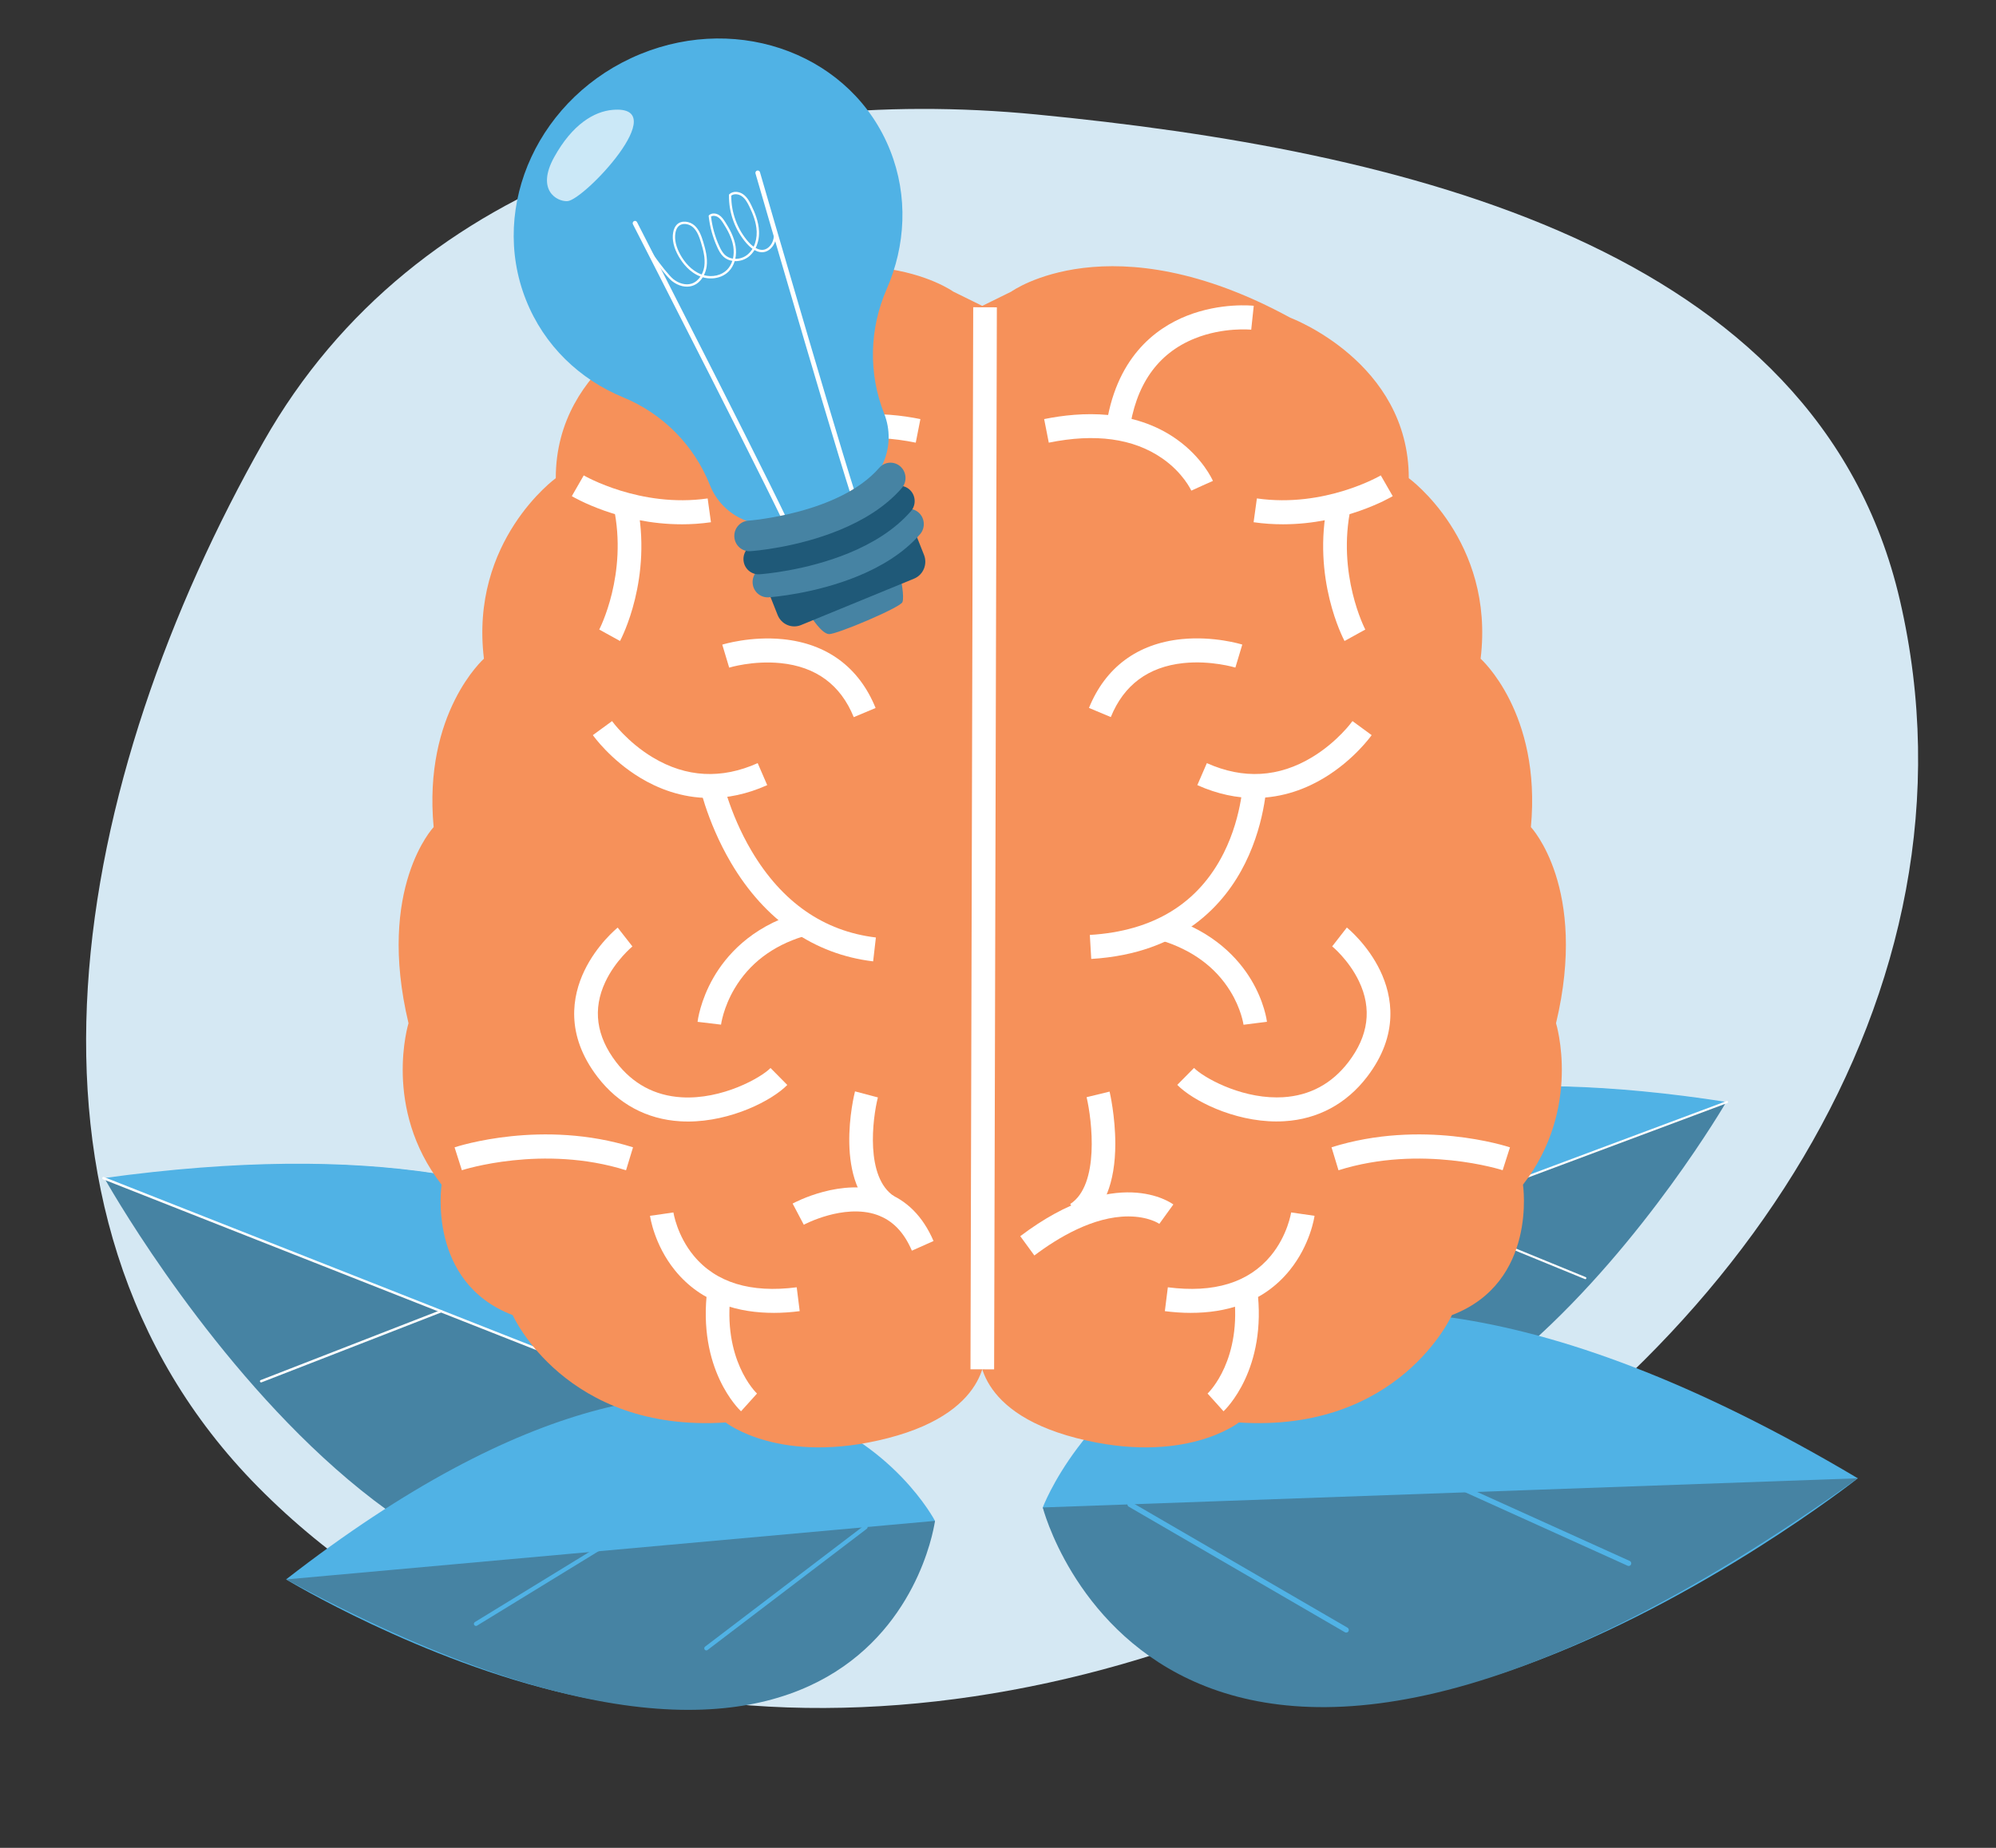 <svg xmlns="http://www.w3.org/2000/svg" width="108" height="100" viewBox="0 0 108 100" fill="none"><rect x="0" y="0" width="108" height="100" fill="#333333" stroke="none"/><path fill-rule="evenodd" clip-rule="evenodd" d="M56.075 6.194C75.748 8.105 98.356 13.269 102.802 32.489C107.737 53.815 93.487 74.136 74.204 84.549C54.638 95.115 29.587 96.283 13.958 80.467C-0.716 65.617 3.979 42.034 14.266 23.893C22.509 9.358 39.413 4.577 56.075 6.194Z" fill="#D5E8F3"></path><g clip-path="url(#clip0_538_27842)"><path d="M60.708 74.176C60.708 74.176 60.441 54.511 93.386 59.666C93.386 59.666 75.92 89.734 60.708 74.176Z" fill="#4683A3"></path><path d="M93.447 59.639L61.097 71.728C62.288 66.642 67.815 55.628 93.447 59.639Z" fill="#50B2E5"></path><path d="M62.435 71.268C62.424 71.261 62.415 71.251 62.41 71.238C62.399 71.208 62.414 71.175 62.443 71.165L93.427 59.585C93.456 59.575 93.489 59.59 93.499 59.619C93.51 59.649 93.495 59.682 93.466 59.692L62.481 71.272C62.465 71.278 62.448 71.275 62.434 71.268H62.435Z" fill="white"></path><path d="M77.244 65.732C77.22 65.718 77.209 65.688 77.22 65.661C77.232 65.632 77.264 65.617 77.293 65.629L85.799 69.114C85.828 69.124 85.841 69.159 85.83 69.189C85.818 69.218 85.786 69.232 85.757 69.22L77.251 65.735C77.251 65.735 77.247 65.733 77.244 65.732Z" fill="white"></path><path d="M70.607 68.213C70.607 68.213 70.6 68.209 70.598 68.206C70.575 68.185 70.572 68.15 70.593 68.126L76.507 61.223C76.528 61.199 76.564 61.196 76.586 61.217C76.61 61.238 76.612 61.274 76.592 61.298L70.677 68.201C70.659 68.222 70.63 68.226 70.607 68.213V68.213Z" fill="white"></path><path d="M56.422 81.58C56.422 81.58 64.907 58.822 100.523 80.001C100.523 80.001 66.975 106.527 56.422 81.58Z" fill="#50B2E5"></path><path d="M100.523 80L56.422 81.579C56.422 81.579 62.879 106.913 100.523 80Z" fill="#4683A3"></path><path d="M88.086 84.74C88.08 84.738 88.075 84.736 88.069 84.733L78.765 80.525C78.695 80.493 78.663 80.409 78.695 80.338C78.726 80.266 78.809 80.235 78.879 80.266L88.183 84.474C88.253 84.506 88.285 84.59 88.253 84.661C88.225 84.727 88.152 84.76 88.086 84.74Z" fill="#50B2E5"></path><path d="M72.802 88.345C72.792 88.342 72.781 88.338 72.772 88.333L61.071 81.535C61.004 81.496 60.981 81.41 61.019 81.341C61.057 81.273 61.141 81.249 61.209 81.288L72.912 88.086C72.978 88.125 73.002 88.212 72.964 88.28C72.93 88.339 72.863 88.364 72.802 88.346L72.802 88.345Z" fill="#50B2E5"></path><path d="M42.526 80.953C42.526 80.953 43.219 58.605 5.667 63.788C5.667 63.788 24.926 98.326 42.526 80.953Z" fill="#4683A3"></path><path d="M5.598 63.757L42.134 78.164C40.881 72.357 34.816 59.724 5.598 63.757Z" fill="#50B2E5"></path><path d="M40.621 77.612C40.634 77.605 40.644 77.593 40.65 77.578C40.663 77.545 40.646 77.507 40.614 77.494L5.621 63.696C5.588 63.683 5.551 63.7 5.538 63.733C5.525 63.766 5.542 63.804 5.574 63.817L40.567 77.616C40.586 77.623 40.605 77.621 40.621 77.612V77.612Z" fill="white"></path><path d="M23.896 71.017C23.924 71.002 23.937 70.967 23.925 70.936C23.913 70.903 23.876 70.886 23.843 70.899L14.105 74.686C14.072 74.697 14.056 74.737 14.069 74.77C14.081 74.804 14.118 74.82 14.151 74.808L23.889 71.02C23.889 71.02 23.894 71.018 23.896 71.016V71.017Z" fill="white"></path><path d="M31.392 73.973C31.396 73.971 31.399 73.969 31.403 73.966C31.43 73.943 31.433 73.902 31.41 73.874L24.824 65.906C24.801 65.878 24.76 65.875 24.734 65.898C24.706 65.921 24.703 65.962 24.726 65.99L31.313 73.958C31.333 73.982 31.366 73.988 31.392 73.973H31.392Z" fill="white"></path><path d="M50.59 82.304C50.59 82.304 41.66 65.115 15.481 85.472C15.481 85.472 44.642 103.135 50.59 82.304Z" fill="#50B2E5"></path><path d="M15.481 85.473L50.59 82.305C50.59 82.305 47.925 103.032 15.481 85.473Z" fill="#4683A3"></path><path d="M25.798 87.981C25.803 87.979 25.806 87.977 25.811 87.975L32.779 83.706C32.832 83.674 32.849 83.604 32.817 83.551C32.785 83.497 32.716 83.481 32.664 83.512L25.696 87.78C25.643 87.812 25.626 87.882 25.658 87.936C25.687 87.985 25.748 88.004 25.798 87.981Z" fill="#50B2E5"></path><path d="M38.262 89.306C38.27 89.303 38.277 89.298 38.284 89.293L46.902 82.732C46.951 82.695 46.961 82.623 46.924 82.573C46.887 82.523 46.818 82.512 46.768 82.55L38.151 89.111C38.102 89.149 38.091 89.22 38.128 89.27C38.16 89.313 38.216 89.327 38.262 89.306V89.306Z" fill="#50B2E5"></path><path d="M54.717 15.782C54.717 15.782 60.097 11.892 69.814 17.194C69.814 17.194 76.227 19.584 76.227 25.878C76.227 25.878 80.891 29.26 80.113 35.647C80.113 35.647 83.413 38.573 82.834 44.759C82.834 44.759 85.944 48.047 84.194 55.374C84.194 55.374 85.618 59.968 82.405 64.111C82.405 64.111 83.205 69.396 78.559 71.169C78.559 71.169 75.714 77.544 67.031 76.98C67.031 76.98 64.08 79.329 58.25 77.826C52.419 76.323 53.005 72.854 53.005 72.854V16.625L54.717 15.782L54.717 15.782Z" fill="#F6915A"></path><path d="M69.415 28.373C68.905 28.373 68.374 28.34 67.83 28.261L68.008 26.973C71.68 27.499 74.683 25.744 74.712 25.727L75.358 26.85C75.239 26.921 72.753 28.373 69.415 28.373H69.415Z" fill="white"></path><path d="M72.75 34.689C72.677 34.552 70.963 31.282 71.845 27.164L73.095 27.441C72.318 31.07 73.858 34.039 73.874 34.069L72.75 34.689Z" fill="white"></path><path d="M59.045 51.895L58.969 50.596C62.404 50.389 64.841 48.898 66.213 46.164C67.26 44.079 67.279 42.009 67.279 41.988L68.558 41.99C68.558 42.085 68.544 44.352 67.375 46.709C66.284 48.912 63.952 51.599 59.044 51.895L59.045 51.895Z" fill="white"></path><path d="M67.285 55.457C67.283 55.448 67.169 54.606 66.563 53.629C65.758 52.33 64.503 51.409 62.833 50.893L63.205 49.648C65.696 50.419 67.015 51.896 67.683 52.998C68.417 54.209 68.548 55.252 68.553 55.296L67.918 55.376L67.285 55.457V55.457Z" fill="white"></path><path d="M67.887 43.185C66.944 43.185 65.903 42.989 64.785 42.488L65.301 41.298C67.273 42.182 69.193 42.072 71.008 40.97C72.388 40.133 73.172 39.035 73.18 39.023L74.218 39.783C74.18 39.837 73.268 41.113 71.663 42.087C70.726 42.656 69.438 43.184 67.886 43.184L67.887 43.185Z" fill="white"></path><path d="M66.203 76.374L65.341 75.413L65.772 75.893L65.339 75.415C65.417 75.342 67.231 73.568 66.754 69.897L68.022 69.727C68.59 74.104 66.301 76.283 66.203 76.374Z" fill="white"></path><path d="M64.442 71.049C63.946 71.049 63.469 71.012 63.028 70.955L63.19 69.664C65.683 69.986 67.557 69.413 68.76 67.958C69.671 66.857 69.859 65.626 69.861 65.613L71.127 65.796C71.119 65.86 70.901 67.359 69.782 68.743C68.316 70.555 66.253 71.048 64.442 71.048V71.049Z" fill="white"></path><path d="M61.096 23.405L59.829 23.233C60.334 19.388 62.496 17.769 64.221 17.088C66.06 16.362 67.767 16.54 67.838 16.548L67.701 17.842C67.686 17.84 66.194 17.691 64.642 18.318C62.626 19.131 61.433 20.842 61.097 23.406L61.096 23.405Z" fill="white"></path><path d="M64.46 26.551C64.455 26.541 64.019 25.583 62.869 24.793C61.317 23.725 59.257 23.443 56.748 23.956L56.497 22.68C58.489 22.273 61.348 22.132 63.658 23.766C65.075 24.769 65.607 25.974 65.629 26.025L65.044 26.286L64.46 26.552V26.551Z" fill="white"></path><path d="M69.078 60.69C66.73 60.69 64.513 59.543 63.7 58.71L64.607 57.793C65.09 58.288 67.01 59.388 69.083 59.388C69.198 59.388 69.312 59.385 69.428 59.378C70.871 59.29 72.059 58.651 72.958 57.479C74.05 56.056 74.242 54.583 73.53 53.099C72.976 51.945 72.091 51.222 72.082 51.215L72.876 50.195C72.921 50.232 74 51.111 74.679 52.528C75.329 53.882 75.732 55.978 73.967 58.279C72.848 59.739 71.304 60.567 69.504 60.676C69.362 60.685 69.22 60.689 69.079 60.689L69.078 60.69Z" fill="white"></path><path d="M72.424 63.331L72.046 62.088C76.937 60.549 81.51 62.028 81.702 62.091L81.306 63.328L81.504 62.709L81.306 63.328C81.263 63.314 76.915 61.918 72.423 63.331H72.424Z" fill="white"></path><path d="M60.104 38.806L58.922 38.31C59.813 36.115 61.547 34.828 63.938 34.587C65.682 34.412 67.157 34.863 67.218 34.883L66.844 36.127C66.832 36.123 65.522 35.726 64.027 35.885C62.129 36.087 60.809 37.069 60.104 38.805V38.806Z" fill="white"></path><path d="M55.967 67.942L55.205 66.898C60.407 62.966 63.364 65.09 63.488 65.182L62.73 66.23L62.737 66.236C62.714 66.219 62.151 65.832 61.058 65.829H61.046C59.161 65.829 57.244 66.978 55.967 67.943V67.942Z" fill="white"></path><path d="M58.593 66.256L57.907 65.158C59.505 64.126 59.089 60.635 58.794 59.376L60.038 59.074C60.051 59.128 60.347 60.41 60.347 61.901C60.347 64.008 59.741 65.514 58.593 66.255L58.593 66.256Z" fill="white"></path><path d="M51.581 15.782C51.581 15.782 46.202 11.892 36.485 17.194C36.485 17.194 30.072 19.584 30.072 25.878C30.072 25.878 25.408 29.26 26.185 35.647C26.185 35.647 22.886 38.573 23.464 44.759C23.464 44.759 20.355 48.047 22.104 55.374C22.104 55.374 20.681 59.968 23.893 64.111C23.893 64.111 23.093 69.396 27.74 71.169C27.74 71.169 30.584 77.544 39.268 76.98C39.268 76.98 42.218 79.329 48.048 77.826C53.879 76.323 53.294 72.854 53.294 72.854V16.625L51.582 15.782L51.581 15.782Z" fill="#F6915A"></path><path d="M36.883 28.373C33.545 28.373 31.059 26.921 30.94 26.85L31.585 25.727C31.614 25.744 34.635 27.497 38.29 26.974L38.468 28.262C37.924 28.34 37.393 28.374 36.883 28.374L36.883 28.373Z" fill="white"></path><path d="M33.548 34.689L32.424 34.069C32.439 34.039 33.98 31.07 33.203 27.441L34.453 27.164C35.334 31.283 33.621 34.552 33.548 34.689Z" fill="white"></path><path d="M47.245 52.026C44.043 51.644 41.383 49.799 39.551 46.689C38.191 44.378 37.769 42.201 37.752 42.109L39.007 41.863C39.011 41.884 39.413 43.938 40.668 46.054C42.309 48.823 44.572 50.397 47.393 50.734L47.244 52.026H47.245Z" fill="white"></path><path d="M39.014 55.45L37.744 55.298C37.749 55.252 37.88 54.162 38.608 52.9C39.275 51.743 40.595 50.202 43.093 49.43L43.465 50.674C41.798 51.19 40.544 52.144 39.739 53.509C39.13 54.542 39.016 55.441 39.014 55.45Z" fill="white"></path><path d="M38.411 43.185C36.86 43.185 35.571 42.656 34.635 42.088C33.03 41.114 32.117 39.837 32.079 39.783L33.117 39.023C33.124 39.035 33.937 40.161 35.327 40.993C37.131 42.074 39.039 42.176 40.997 41.298L41.513 42.489C40.395 42.99 39.355 43.186 38.411 43.186V43.185Z" fill="white"></path><path d="M40.096 76.374C39.998 76.284 37.709 74.104 38.278 69.727L39.545 69.897C39.068 73.568 40.883 75.342 40.96 75.415L40.096 76.374Z" fill="white"></path><path d="M41.856 71.048C40.045 71.048 37.982 70.555 36.517 68.743C35.398 67.359 35.181 65.86 35.171 65.796L36.438 65.616L35.804 65.706L36.438 65.613C36.44 65.626 36.627 66.857 37.538 67.958C38.742 69.412 40.616 69.986 43.109 69.664L43.27 70.955C42.83 71.012 42.352 71.049 41.856 71.049V71.048Z" fill="white"></path><path d="M45.203 23.406C44.864 20.825 43.657 19.107 41.615 18.301C40.063 17.689 38.613 17.84 38.599 17.842L38.46 16.548C38.532 16.54 40.239 16.362 42.077 17.088C43.802 17.769 45.965 19.388 46.47 23.233L45.203 23.405V23.406Z" fill="white"></path><path d="M41.838 26.552L40.669 26.024C40.691 25.974 41.224 24.769 42.641 23.766C44.95 22.132 47.809 22.274 49.801 22.68L49.55 23.955C47.041 23.443 44.982 23.725 43.43 24.792C42.28 25.583 41.843 26.542 41.838 26.551V26.552Z" fill="white"></path><path d="M37.221 60.693C37.079 60.693 36.937 60.689 36.795 60.68C34.995 60.571 33.452 59.742 32.333 58.283C30.568 55.982 30.971 53.885 31.62 52.532C32.3 51.115 33.377 50.236 33.423 50.199L34.218 51.219L33.821 50.709L34.219 51.218C34.21 51.226 33.299 51.976 32.753 53.139C32.061 54.611 32.26 56.072 33.342 57.483C34.241 58.655 35.429 59.294 36.873 59.382C39.074 59.516 41.184 58.319 41.692 57.797L42.599 58.714C41.787 59.547 39.569 60.693 37.221 60.694L37.221 60.693Z" fill="white"></path><path d="M33.874 63.331C29.383 61.917 25.035 63.314 24.991 63.329L24.596 62.091C24.789 62.027 29.361 60.549 34.252 62.089L33.874 63.331Z" fill="white"></path><path d="M46.194 38.809C45.485 37.062 44.153 36.078 42.235 35.886C40.743 35.736 39.468 36.126 39.455 36.13L39.081 34.886C39.142 34.867 40.617 34.416 42.361 34.591C44.752 34.831 46.486 36.118 47.377 38.314L46.195 38.81L46.194 38.809Z" fill="white"></path><path d="M49.34 67.681C48.907 66.672 48.288 66.039 47.45 65.744C46.531 65.421 45.509 65.581 44.812 65.772C44.035 65.986 43.497 66.276 43.492 66.28L42.888 65.133C42.995 65.075 45.554 63.701 47.868 64.515C49.046 64.93 49.936 65.82 50.512 67.16L49.341 67.682L49.34 67.681Z" fill="white"></path><path d="M47.705 65.845C45.011 64.105 46.211 59.267 46.263 59.062L47.501 59.389L46.882 59.226L47.501 59.389C47.211 60.532 46.806 63.722 48.39 64.746L47.705 65.844L47.705 65.845Z" fill="white"></path><path d="M52.659 16.627L52.511 74.102L53.79 74.105L53.938 16.631L52.659 16.627Z" fill="white"></path><path d="M43.869 33.352C43.869 33.352 44.447 34.295 44.855 34.316C45.263 34.337 48.713 32.88 48.829 32.585C48.945 32.291 48.732 31.262 48.732 31.262L43.869 33.351V33.352Z" fill="#4683A3"></path><path d="M48.165 8.14C46.137 3.028 40.081 0.696 34.64 2.93C29.198 5.165 26.432 11.12 28.46 16.232C29.444 18.712 31.375 20.537 33.724 21.505C35.852 22.381 37.55 24.082 38.41 26.247C39.105 28 41.066 28.847 42.788 28.139L45.978 26.829C47.701 26.122 48.533 24.127 47.838 22.375C46.979 20.209 47.041 17.786 47.974 15.652C49.005 13.297 49.149 10.619 48.165 8.14H48.165Z" fill="#50B2E5"></path><path d="M46.568 27.927C46.508 27.952 46.437 27.924 46.408 27.863C45.944 26.854 41.085 10.103 40.879 9.39C40.86 9.323 40.897 9.252 40.964 9.232C41.03 9.212 41.1 9.25 41.12 9.317C41.17 9.491 46.18 26.763 46.636 27.755C46.665 27.819 46.638 27.894 46.575 27.924C46.574 27.926 46.572 27.927 46.569 27.927H46.568Z" fill="white"></path><path d="M43.024 29.382C43.024 29.382 43.02 29.384 43.018 29.384C42.952 29.407 42.881 29.372 42.859 29.305C42.511 28.269 34.33 12.3 34.248 12.139C34.216 12.077 34.239 12 34.301 11.968C34.362 11.935 34.437 11.959 34.469 12.022C34.807 12.68 42.74 28.169 43.096 29.223C43.117 29.288 43.085 29.357 43.024 29.382V29.382Z" fill="white"></path><path d="M39.464 10.508C39.451 10.52 39.444 10.537 39.443 10.555C39.426 11.509 39.776 12.464 40.401 13.176C40.479 13.264 40.587 13.373 40.716 13.464C40.644 13.584 40.554 13.689 40.451 13.775C40.26 13.934 40.017 14.012 39.785 14.007C39.831 13.794 39.838 13.562 39.801 13.325C39.722 12.819 39.462 12.362 39.244 12.02C39.152 11.875 39.05 11.726 38.899 11.633C38.753 11.543 38.526 11.507 38.367 11.642C38.351 11.656 38.343 11.677 38.345 11.698C38.41 12.284 38.568 12.851 38.813 13.385C38.894 13.563 38.991 13.748 39.142 13.889C39.274 14.012 39.444 14.089 39.625 14.118C39.565 14.304 39.469 14.467 39.342 14.597C39.04 14.904 38.551 15.016 38.087 14.892C38.165 14.739 38.214 14.575 38.235 14.42C38.296 13.958 38.172 13.492 38.051 13.092C37.953 12.77 37.836 12.437 37.584 12.207C37.328 11.974 36.88 11.898 36.623 12.155C36.523 12.255 36.455 12.399 36.423 12.583C36.355 12.979 36.457 13.417 36.726 13.883C36.941 14.254 37.318 14.744 37.9 14.964C37.9 14.964 37.901 14.964 37.901 14.965C37.784 15.142 37.622 15.287 37.414 15.351C37.111 15.443 36.745 15.352 36.434 15.107C36.211 14.931 35.719 14.296 35.424 13.885C35.358 13.793 35.301 13.712 35.26 13.65C35.253 13.638 35.242 13.63 35.23 13.626C35.211 13.619 35.19 13.621 35.174 13.633C35.145 13.652 35.137 13.692 35.157 13.721C35.179 13.755 35.207 13.796 35.24 13.842C35.367 14.025 35.56 14.287 35.756 14.536C35.983 14.825 36.215 15.095 36.356 15.207C36.7 15.478 37.108 15.578 37.449 15.472C37.7 15.396 37.891 15.219 38.024 15.006C38.362 15.103 38.717 15.084 39.017 14.961C39.173 14.897 39.314 14.805 39.431 14.687C39.578 14.537 39.687 14.346 39.753 14.132C40.024 14.144 40.309 14.057 40.532 13.873C40.646 13.779 40.743 13.663 40.824 13.531C41.001 13.632 41.208 13.688 41.423 13.62C41.563 13.576 41.691 13.481 41.795 13.344C41.862 13.256 41.913 13.157 41.947 13.053C42.04 12.771 42.013 12.448 41.859 12.19C41.842 12.16 41.804 12.149 41.774 12.169C41.745 12.186 41.735 12.226 41.753 12.256C41.847 12.414 41.886 12.606 41.871 12.793C41.857 12.964 41.798 13.132 41.696 13.267C41.635 13.347 41.532 13.453 41.386 13.499C41.211 13.553 41.037 13.504 40.886 13.418C41.015 13.159 41.081 12.85 41.069 12.525C41.05 11.989 40.84 11.493 40.659 11.121C40.556 10.908 40.427 10.668 40.212 10.515C40.004 10.366 39.68 10.316 39.466 10.507L39.464 10.508ZM37.942 14.845C37.395 14.638 37.036 14.172 36.832 13.819C36.582 13.385 36.483 12.966 36.545 12.606C36.572 12.449 36.628 12.328 36.71 12.246C36.75 12.206 36.796 12.177 36.847 12.156C37.055 12.07 37.328 12.146 37.5 12.302C37.729 12.511 37.839 12.825 37.931 13.13C38.049 13.517 38.169 13.967 38.11 14.403C38.09 14.552 38.042 14.71 37.966 14.855C37.958 14.852 37.951 14.849 37.942 14.845H37.942ZM39.226 13.796C39.091 13.669 39.002 13.498 38.925 13.332C38.691 12.822 38.539 12.28 38.473 11.72C38.577 11.654 38.73 11.678 38.833 11.741C38.962 11.82 39.054 11.957 39.139 12.089C39.35 12.42 39.602 12.863 39.678 13.345C39.713 13.573 39.706 13.794 39.659 13.996C39.496 13.972 39.345 13.905 39.227 13.796H39.226ZM40.139 10.62C40.33 10.755 40.449 10.979 40.545 11.178C40.721 11.538 40.924 12.018 40.943 12.53C40.953 12.829 40.895 13.113 40.778 13.351C40.654 13.262 40.554 13.159 40.495 13.091C39.896 12.411 39.559 11.499 39.568 10.586C39.733 10.461 39.981 10.507 40.139 10.62Z" fill="white"></path><path d="M41.526 31.895L49.446 28.643L49.996 30.029C50.197 30.535 49.956 31.11 49.459 31.314L43.34 33.827C42.843 34.031 42.277 33.786 42.076 33.281L41.526 31.895Z" fill="#1F5978"></path><path d="M46.416 31.18C44.084 32.138 41.739 32.315 41.591 32.325C41.142 32.355 40.754 32.011 40.724 31.555C40.693 31.099 41.031 30.705 41.48 30.673C41.558 30.667 46.414 30.289 48.562 27.815C48.859 27.472 49.373 27.44 49.71 27.742C50.047 28.045 50.079 28.568 49.782 28.911C48.882 29.947 47.65 30.673 46.416 31.18Z" fill="#4683A3"></path><path d="M45.921 29.934C43.589 30.892 41.244 31.069 41.096 31.078C40.648 31.109 40.259 30.765 40.229 30.309C40.199 29.853 40.537 29.458 40.985 29.427C41.063 29.421 45.919 29.043 48.067 26.569C48.365 26.226 48.879 26.194 49.216 26.496C49.553 26.799 49.584 27.322 49.287 27.665C48.387 28.701 47.156 29.427 45.921 29.934Z" fill="#1F5978"></path><path d="M45.426 28.684C43.094 29.642 40.749 29.819 40.601 29.828C40.152 29.859 39.764 29.515 39.734 29.059C39.703 28.603 40.042 28.208 40.49 28.177C40.568 28.171 45.424 27.793 47.572 25.319C47.87 24.976 48.384 24.944 48.721 25.246C49.057 25.549 49.089 26.072 48.792 26.415C47.892 27.451 46.661 28.177 45.426 28.684Z" fill="#4683A3"></path><g opacity="0.7"><path d="M33.154 5.945C32.145 6.03 30.964 6.732 29.983 8.509C29.002 10.285 30.125 10.91 30.694 10.887C31.593 10.849 36.47 5.663 33.153 5.945H33.154Z" fill="white"></path></g></g><defs><clipPath id="clip0_538_27842"><rect width="96.316" height="92.331" fill="white" transform="translate(5.534 0.203)"></rect></clipPath></defs></svg>